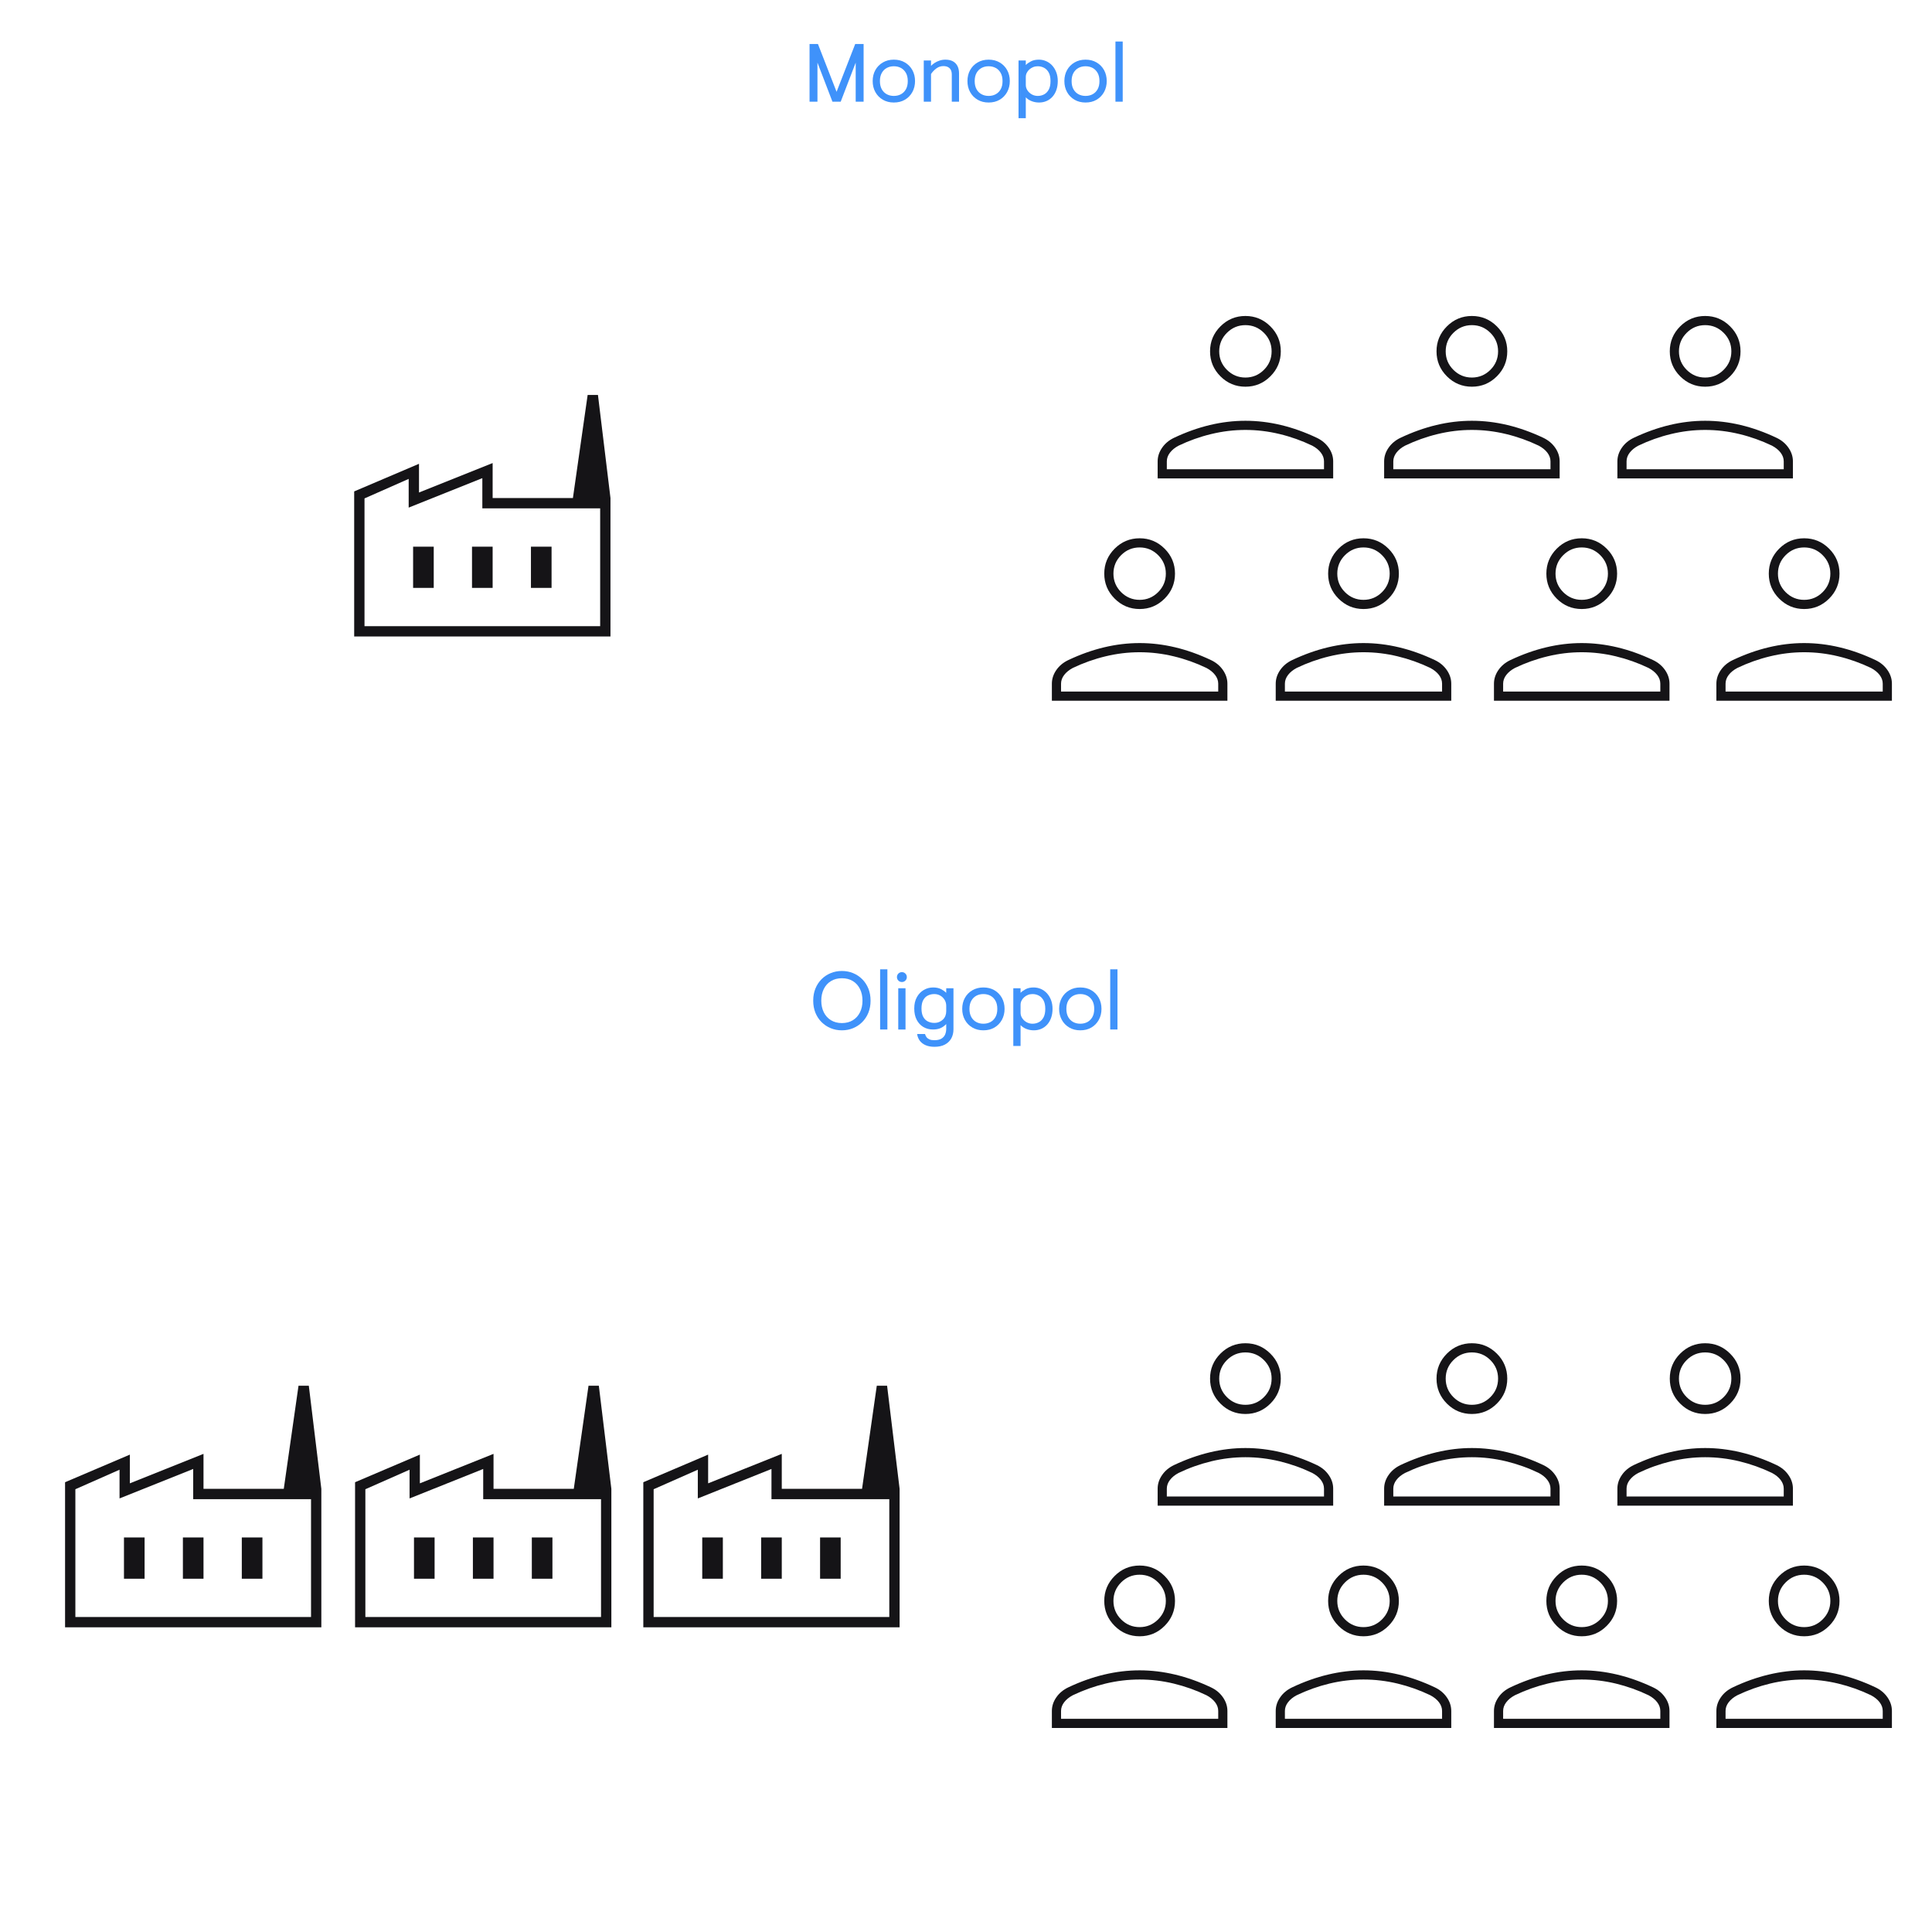 <svg xmlns="http://www.w3.org/2000/svg" xmlns:xlink="http://www.w3.org/1999/xlink" width="500" zoomAndPan="magnify" viewBox="0 0 375 375" height="500" preserveAspectRatio="xMidYMid meet" version="1.0"><defs><g/></defs><path fill="#151417" d="M 68.746 123.543 L 68.746 95.383 L 81.328 90.023 L 81.328 95.598 L 95.621 89.879 L 95.621 96.668 L 118.492 96.668 L 118.492 123.543 Z M 70.75 121.543 L 116.492 121.543 L 116.492 98.672 L 93.621 98.672 L 93.621 92.809 L 79.324 98.527 L 79.324 92.953 L 70.75 96.742 Z M 91.617 114.109 L 95.621 114.109 L 95.621 106.105 L 91.617 106.105 Z M 80.184 114.109 L 84.188 114.109 L 84.188 106.105 L 80.184 106.105 Z M 103.055 114.109 L 107.059 114.109 L 107.059 106.105 L 103.055 106.105 Z M 118.492 96.668 L 111.203 96.668 L 114.062 76.656 L 116.062 76.656 Z M 70.75 121.543 L 116.492 121.543 Z M 70.75 121.543 " fill-opacity="1" fill-rule="nonzero"/><g fill="#3f92fa" fill-opacity="1"><g transform="translate(156.012, 19.739)"><g><path d="M 1.121 0 L 1.121 -11.199 L 2.75 -11.199 L 6.367 -1.918 L 9.984 -11.199 L 11.613 -11.199 L 11.613 0 L 10.078 0 L 10.078 -7.582 L 7.168 0 L 5.566 0 L 2.656 -7.582 L 2.656 0 Z M 1.121 0 "/></g></g></g><g fill="#3f92fa" fill-opacity="1"><g transform="translate(168.745, 19.739)"><g><path d="M 4.75 0.16 C 3.941 0.16 3.227 -0.02 2.609 -0.383 C 1.988 -0.746 1.508 -1.242 1.16 -1.871 C 0.812 -2.5 0.641 -3.211 0.641 -4 C 0.641 -4.801 0.812 -5.512 1.16 -6.137 C 1.508 -6.758 1.988 -7.254 2.609 -7.613 C 3.227 -7.977 3.941 -8.16 4.75 -8.16 C 5.574 -8.16 6.289 -7.977 6.902 -7.613 C 7.516 -7.254 7.996 -6.758 8.344 -6.137 C 8.688 -5.512 8.863 -4.801 8.863 -4 C 8.863 -3.211 8.688 -2.5 8.344 -1.871 C 7.996 -1.242 7.516 -0.746 6.902 -0.383 C 6.289 -0.02 5.574 0.16 4.75 0.16 Z M 4.75 -1.121 C 5.262 -1.121 5.723 -1.23 6.129 -1.449 C 6.531 -1.668 6.855 -1.988 7.094 -2.414 C 7.336 -2.844 7.453 -3.371 7.453 -4 C 7.453 -4.629 7.336 -5.156 7.094 -5.582 C 6.855 -6.008 6.531 -6.332 6.129 -6.551 C 5.723 -6.77 5.262 -6.879 4.75 -6.879 C 4.238 -6.879 3.781 -6.77 3.375 -6.551 C 2.969 -6.332 2.648 -6.008 2.406 -5.582 C 2.168 -5.156 2.047 -4.629 2.047 -4 C 2.047 -3.371 2.168 -2.844 2.406 -2.414 C 2.648 -1.988 2.969 -1.668 3.375 -1.449 C 3.781 -1.23 4.238 -1.121 4.75 -1.121 Z M 4.75 -1.121 "/></g></g></g><g fill="#3f92fa" fill-opacity="1"><g transform="translate(178.246, 19.739)"><g><path d="M 1.055 0 L 1.055 -8 L 2.465 -8 L 2.465 -6.957 C 2.656 -7.16 2.895 -7.355 3.176 -7.535 C 3.457 -7.715 3.777 -7.867 4.137 -7.984 C 4.492 -8.102 4.867 -8.16 5.262 -8.16 C 5.84 -8.16 6.32 -8.051 6.711 -7.84 C 7.102 -7.625 7.395 -7.32 7.598 -6.926 C 7.801 -6.531 7.902 -6.062 7.902 -5.52 L 7.902 0 L 6.496 0 L 6.496 -5.262 C 6.496 -5.613 6.434 -5.914 6.312 -6.16 C 6.188 -6.406 6.004 -6.59 5.758 -6.719 C 5.516 -6.848 5.215 -6.91 4.863 -6.91 C 4.371 -6.91 3.926 -6.766 3.52 -6.473 C 3.113 -6.176 2.762 -5.812 2.465 -5.375 L 2.465 0 Z M 1.055 0 "/></g></g></g><g fill="#3f92fa" fill-opacity="1"><g transform="translate(187.14, 19.739)"><g><path d="M 4.75 0.16 C 3.941 0.16 3.227 -0.02 2.609 -0.383 C 1.988 -0.746 1.508 -1.242 1.16 -1.871 C 0.812 -2.5 0.641 -3.211 0.641 -4 C 0.641 -4.801 0.812 -5.512 1.16 -6.137 C 1.508 -6.758 1.988 -7.254 2.609 -7.613 C 3.227 -7.977 3.941 -8.16 4.75 -8.16 C 5.574 -8.16 6.289 -7.977 6.902 -7.613 C 7.516 -7.254 7.996 -6.758 8.344 -6.137 C 8.688 -5.512 8.863 -4.801 8.863 -4 C 8.863 -3.211 8.688 -2.5 8.344 -1.871 C 7.996 -1.242 7.516 -0.746 6.902 -0.383 C 6.289 -0.02 5.574 0.16 4.75 0.16 Z M 4.75 -1.121 C 5.262 -1.121 5.723 -1.23 6.129 -1.449 C 6.531 -1.668 6.855 -1.988 7.094 -2.414 C 7.336 -2.844 7.453 -3.371 7.453 -4 C 7.453 -4.629 7.336 -5.156 7.094 -5.582 C 6.855 -6.008 6.531 -6.332 6.129 -6.551 C 5.723 -6.77 5.262 -6.879 4.75 -6.879 C 4.238 -6.879 3.781 -6.77 3.375 -6.551 C 2.969 -6.332 2.648 -6.008 2.406 -5.582 C 2.168 -5.156 2.047 -4.629 2.047 -4 C 2.047 -3.371 2.168 -2.844 2.406 -2.414 C 2.648 -1.988 2.969 -1.668 3.375 -1.449 C 3.781 -1.23 4.238 -1.121 4.75 -1.121 Z M 4.75 -1.121 "/></g></g></g><g fill="#3f92fa" fill-opacity="1"><g transform="translate(196.642, 19.739)"><g><path d="M 1.055 3.199 L 1.055 -8 L 2.465 -8 L 2.465 -7.117 C 2.699 -7.363 3.027 -7.598 3.449 -7.824 C 3.867 -8.047 4.387 -8.16 5.008 -8.16 C 5.496 -8.16 5.965 -8.062 6.406 -7.871 C 6.848 -7.68 7.238 -7.402 7.574 -7.039 C 7.91 -6.676 8.176 -6.238 8.375 -5.727 C 8.57 -5.215 8.672 -4.641 8.672 -4 C 8.672 -3.359 8.578 -2.785 8.398 -2.273 C 8.219 -1.758 7.965 -1.324 7.641 -0.961 C 7.312 -0.598 6.93 -0.32 6.488 -0.129 C 6.043 0.062 5.562 0.16 5.039 0.16 C 4.527 0.16 4.047 0.07 3.598 -0.105 C 3.152 -0.281 2.773 -0.527 2.465 -0.848 L 2.465 3.199 Z M 4.785 -1.121 C 5.23 -1.121 5.645 -1.223 6.023 -1.422 C 6.402 -1.625 6.703 -1.938 6.926 -2.359 C 7.152 -2.781 7.262 -3.328 7.262 -4 C 7.262 -4.672 7.152 -5.219 6.926 -5.641 C 6.703 -6.059 6.402 -6.371 6.023 -6.574 C 5.645 -6.777 5.23 -6.879 4.785 -6.879 C 4.465 -6.879 4.164 -6.824 3.887 -6.711 C 3.609 -6.598 3.363 -6.445 3.152 -6.254 C 2.938 -6.062 2.77 -5.84 2.648 -5.59 C 2.523 -5.34 2.465 -5.07 2.465 -4.785 L 2.465 -3.246 C 2.465 -2.875 2.57 -2.523 2.785 -2.199 C 2.996 -1.875 3.281 -1.613 3.633 -1.414 C 3.984 -1.219 4.367 -1.121 4.785 -1.121 Z M 4.785 -1.121 "/></g></g></g><g fill="#3f92fa" fill-opacity="1"><g transform="translate(205.952, 19.739)"><g><path d="M 4.75 0.16 C 3.941 0.16 3.227 -0.02 2.609 -0.383 C 1.988 -0.746 1.508 -1.242 1.16 -1.871 C 0.812 -2.5 0.641 -3.211 0.641 -4 C 0.641 -4.801 0.812 -5.512 1.16 -6.137 C 1.508 -6.758 1.988 -7.254 2.609 -7.613 C 3.227 -7.977 3.941 -8.16 4.75 -8.16 C 5.574 -8.16 6.289 -7.977 6.902 -7.613 C 7.516 -7.254 7.996 -6.758 8.344 -6.137 C 8.688 -5.512 8.863 -4.801 8.863 -4 C 8.863 -3.211 8.688 -2.5 8.344 -1.871 C 7.996 -1.242 7.516 -0.746 6.902 -0.383 C 6.289 -0.02 5.574 0.16 4.75 0.16 Z M 4.75 -1.121 C 5.262 -1.121 5.723 -1.23 6.129 -1.449 C 6.531 -1.668 6.855 -1.988 7.094 -2.414 C 7.336 -2.844 7.453 -3.371 7.453 -4 C 7.453 -4.629 7.336 -5.156 7.094 -5.582 C 6.855 -6.008 6.531 -6.332 6.129 -6.551 C 5.723 -6.77 5.262 -6.879 4.75 -6.879 C 4.238 -6.879 3.781 -6.77 3.375 -6.551 C 2.969 -6.332 2.648 -6.008 2.406 -5.582 C 2.168 -5.156 2.047 -4.629 2.047 -4 C 2.047 -3.371 2.168 -2.844 2.406 -2.414 C 2.648 -1.988 2.969 -1.668 3.375 -1.449 C 3.781 -1.23 4.238 -1.121 4.75 -1.121 Z M 4.75 -1.121 "/></g></g></g><g fill="#3f92fa" fill-opacity="1"><g transform="translate(215.453, 19.739)"><g><path d="M 1.055 -11.68 L 2.465 -11.68 L 2.465 0 L 1.055 0 Z M 1.055 -11.68 "/></g></g></g><g fill="#3f92fa" fill-opacity="1"><g transform="translate(157.043, 199.825)"><g><path d="M 6.367 0.16 C 5.59 0.16 4.863 0.02 4.191 -0.258 C 3.52 -0.535 2.93 -0.926 2.422 -1.434 C 1.918 -1.938 1.52 -2.543 1.23 -3.246 C 0.945 -3.953 0.801 -4.734 0.801 -5.598 C 0.801 -6.465 0.945 -7.246 1.23 -7.949 C 1.52 -8.656 1.918 -9.262 2.422 -9.766 C 2.93 -10.273 3.52 -10.664 4.191 -10.941 C 4.863 -11.219 5.59 -11.359 6.367 -11.359 C 7.145 -11.359 7.871 -11.219 8.543 -10.941 C 9.215 -10.664 9.805 -10.273 10.309 -9.766 C 10.816 -9.262 11.215 -8.656 11.504 -7.949 C 11.789 -7.246 11.934 -6.465 11.934 -5.598 C 11.934 -4.734 11.789 -3.953 11.504 -3.246 C 11.215 -2.543 10.816 -1.938 10.309 -1.434 C 9.805 -0.926 9.215 -0.535 8.543 -0.258 C 7.871 0.02 7.145 0.16 6.367 0.16 Z M 6.367 -1.246 C 7.188 -1.246 7.898 -1.434 8.496 -1.801 C 9.094 -2.168 9.555 -2.68 9.879 -3.336 C 10.203 -3.992 10.367 -4.746 10.367 -5.598 C 10.367 -6.453 10.203 -7.207 9.879 -7.863 C 9.555 -8.52 9.094 -9.031 8.496 -9.398 C 7.898 -9.766 7.188 -9.949 6.367 -9.949 C 5.555 -9.949 4.852 -9.766 4.246 -9.398 C 3.645 -9.031 3.18 -8.52 2.855 -7.863 C 2.531 -7.207 2.367 -6.453 2.367 -5.598 C 2.367 -4.746 2.531 -3.992 2.855 -3.336 C 3.18 -2.68 3.645 -2.168 4.246 -1.801 C 4.852 -1.434 5.555 -1.246 6.367 -1.246 Z M 6.367 -1.246 "/></g></g></g><g fill="#3f92fa" fill-opacity="1"><g transform="translate(169.776, 199.825)"><g><path d="M 1.055 -11.68 L 2.465 -11.68 L 2.465 0 L 1.055 0 Z M 1.055 -11.68 "/></g></g></g><g fill="#3f92fa" fill-opacity="1"><g transform="translate(173.295, 199.825)"><g><path d="M 1.055 0 L 1.055 -8 L 2.465 -8 L 2.465 0 Z M 1.758 -9.215 C 1.492 -9.215 1.266 -9.309 1.078 -9.496 C 0.895 -9.68 0.801 -9.906 0.801 -10.176 C 0.801 -10.441 0.895 -10.668 1.078 -10.855 C 1.266 -11.039 1.492 -11.133 1.758 -11.133 C 2.027 -11.133 2.254 -11.039 2.441 -10.855 C 2.625 -10.668 2.719 -10.441 2.719 -10.176 C 2.719 -9.906 2.625 -9.68 2.441 -9.496 C 2.254 -9.309 2.027 -9.215 1.758 -9.215 Z M 1.758 -9.215 "/></g></g></g><g fill="#3f92fa" fill-opacity="1"><g transform="translate(176.814, 199.825)"><g><path d="M 4.574 3.359 C 3.895 3.359 3.312 3.254 2.832 3.039 C 2.352 2.828 1.977 2.531 1.703 2.16 C 1.434 1.785 1.266 1.359 1.199 0.879 L 2.734 0.879 C 2.789 1.105 2.887 1.305 3.023 1.488 C 3.164 1.668 3.352 1.812 3.59 1.918 C 3.832 2.027 4.145 2.078 4.527 2.078 C 5.125 2.078 5.59 1.977 5.926 1.77 C 6.262 1.559 6.5 1.289 6.641 0.953 C 6.777 0.617 6.848 0.258 6.848 -0.129 L 6.848 -1.055 C 6.496 -0.691 6.117 -0.426 5.719 -0.258 C 5.32 -0.086 4.836 0 4.27 0 C 3.578 0 2.957 -0.164 2.406 -0.488 C 1.859 -0.812 1.426 -1.281 1.113 -1.887 C 0.797 -2.496 0.641 -3.227 0.641 -4.078 C 0.641 -4.934 0.809 -5.664 1.145 -6.27 C 1.48 -6.879 1.926 -7.344 2.488 -7.672 C 3.047 -7.996 3.652 -8.16 4.305 -8.16 C 4.922 -8.16 5.441 -8.047 5.863 -7.824 C 6.285 -7.598 6.613 -7.363 6.848 -7.117 L 6.848 -8 L 8.254 -8 L 8.254 -0.047 C 8.254 0.633 8.109 1.23 7.824 1.742 C 7.535 2.254 7.117 2.652 6.574 2.934 C 6.031 3.219 5.363 3.359 4.574 3.359 Z M 4.527 -1.281 C 4.879 -1.281 5.195 -1.34 5.48 -1.457 C 5.762 -1.574 6.008 -1.734 6.215 -1.938 C 6.422 -2.137 6.582 -2.379 6.688 -2.656 C 6.793 -2.934 6.848 -3.23 6.848 -3.551 L 6.848 -4.574 C 6.848 -5.023 6.742 -5.422 6.527 -5.766 C 6.312 -6.113 6.035 -6.387 5.688 -6.582 C 5.34 -6.781 4.953 -6.879 4.527 -6.879 C 4.078 -6.879 3.668 -6.785 3.289 -6.598 C 2.91 -6.414 2.609 -6.113 2.383 -5.703 C 2.16 -5.293 2.047 -4.75 2.047 -4.078 C 2.047 -3.406 2.16 -2.867 2.383 -2.457 C 2.609 -2.047 2.91 -1.746 3.289 -1.559 C 3.668 -1.375 4.078 -1.281 4.527 -1.281 Z M 4.527 -1.281 "/></g></g></g><g fill="#3f92fa" fill-opacity="1"><g transform="translate(186.124, 199.825)"><g><path d="M 4.75 0.16 C 3.941 0.16 3.227 -0.02 2.609 -0.383 C 1.988 -0.746 1.508 -1.242 1.16 -1.871 C 0.812 -2.5 0.641 -3.211 0.641 -4 C 0.641 -4.801 0.812 -5.512 1.16 -6.137 C 1.508 -6.758 1.988 -7.254 2.609 -7.613 C 3.227 -7.977 3.941 -8.16 4.75 -8.16 C 5.574 -8.16 6.289 -7.977 6.902 -7.613 C 7.516 -7.254 7.996 -6.758 8.344 -6.137 C 8.688 -5.512 8.863 -4.801 8.863 -4 C 8.863 -3.211 8.688 -2.5 8.344 -1.871 C 7.996 -1.242 7.516 -0.746 6.902 -0.383 C 6.289 -0.02 5.574 0.16 4.75 0.16 Z M 4.75 -1.121 C 5.262 -1.121 5.723 -1.23 6.129 -1.449 C 6.531 -1.668 6.855 -1.988 7.094 -2.414 C 7.336 -2.844 7.453 -3.371 7.453 -4 C 7.453 -4.629 7.336 -5.156 7.094 -5.582 C 6.855 -6.008 6.531 -6.332 6.129 -6.551 C 5.723 -6.77 5.262 -6.879 4.75 -6.879 C 4.238 -6.879 3.781 -6.77 3.375 -6.551 C 2.969 -6.332 2.648 -6.008 2.406 -5.582 C 2.168 -5.156 2.047 -4.629 2.047 -4 C 2.047 -3.371 2.168 -2.844 2.406 -2.414 C 2.648 -1.988 2.969 -1.668 3.375 -1.449 C 3.781 -1.23 4.238 -1.121 4.75 -1.121 Z M 4.75 -1.121 "/></g></g></g><g fill="#3f92fa" fill-opacity="1"><g transform="translate(195.626, 199.825)"><g><path d="M 1.055 3.199 L 1.055 -8 L 2.465 -8 L 2.465 -7.117 C 2.699 -7.363 3.027 -7.598 3.449 -7.824 C 3.867 -8.047 4.387 -8.16 5.008 -8.16 C 5.496 -8.16 5.965 -8.062 6.406 -7.871 C 6.848 -7.68 7.238 -7.402 7.574 -7.039 C 7.91 -6.676 8.176 -6.238 8.375 -5.727 C 8.57 -5.215 8.672 -4.641 8.672 -4 C 8.672 -3.359 8.578 -2.785 8.398 -2.273 C 8.219 -1.758 7.965 -1.324 7.641 -0.961 C 7.312 -0.598 6.93 -0.32 6.488 -0.129 C 6.043 0.062 5.562 0.16 5.039 0.16 C 4.527 0.16 4.047 0.07 3.598 -0.105 C 3.152 -0.281 2.773 -0.527 2.465 -0.848 L 2.465 3.199 Z M 4.785 -1.121 C 5.23 -1.121 5.645 -1.223 6.023 -1.422 C 6.402 -1.625 6.703 -1.938 6.926 -2.359 C 7.152 -2.781 7.262 -3.328 7.262 -4 C 7.262 -4.672 7.152 -5.219 6.926 -5.641 C 6.703 -6.059 6.402 -6.371 6.023 -6.574 C 5.645 -6.777 5.23 -6.879 4.785 -6.879 C 4.465 -6.879 4.164 -6.824 3.887 -6.711 C 3.609 -6.598 3.363 -6.445 3.152 -6.254 C 2.938 -6.062 2.77 -5.84 2.648 -5.59 C 2.523 -5.34 2.465 -5.07 2.465 -4.785 L 2.465 -3.246 C 2.465 -2.875 2.57 -2.523 2.785 -2.199 C 2.996 -1.875 3.281 -1.613 3.633 -1.414 C 3.984 -1.219 4.367 -1.121 4.785 -1.121 Z M 4.785 -1.121 "/></g></g></g><g fill="#3f92fa" fill-opacity="1"><g transform="translate(204.935, 199.825)"><g><path d="M 4.75 0.16 C 3.941 0.16 3.227 -0.02 2.609 -0.383 C 1.988 -0.746 1.508 -1.242 1.16 -1.871 C 0.812 -2.5 0.641 -3.211 0.641 -4 C 0.641 -4.801 0.812 -5.512 1.16 -6.137 C 1.508 -6.758 1.988 -7.254 2.609 -7.613 C 3.227 -7.977 3.941 -8.16 4.75 -8.16 C 5.574 -8.16 6.289 -7.977 6.902 -7.613 C 7.516 -7.254 7.996 -6.758 8.344 -6.137 C 8.688 -5.512 8.863 -4.801 8.863 -4 C 8.863 -3.211 8.688 -2.5 8.344 -1.871 C 7.996 -1.242 7.516 -0.746 6.902 -0.383 C 6.289 -0.02 5.574 0.16 4.75 0.16 Z M 4.75 -1.121 C 5.262 -1.121 5.723 -1.23 6.129 -1.449 C 6.531 -1.668 6.855 -1.988 7.094 -2.414 C 7.336 -2.844 7.453 -3.371 7.453 -4 C 7.453 -4.629 7.336 -5.156 7.094 -5.582 C 6.855 -6.008 6.531 -6.332 6.129 -6.551 C 5.723 -6.77 5.262 -6.879 4.75 -6.879 C 4.238 -6.879 3.781 -6.77 3.375 -6.551 C 2.969 -6.332 2.648 -6.008 2.406 -5.582 C 2.168 -5.156 2.047 -4.629 2.047 -4 C 2.047 -3.371 2.168 -2.844 2.406 -2.414 C 2.648 -1.988 2.969 -1.668 3.375 -1.449 C 3.781 -1.23 4.238 -1.121 4.75 -1.121 Z M 4.75 -1.121 "/></g></g></g><g fill="#3f92fa" fill-opacity="1"><g transform="translate(214.437, 199.825)"><g><path d="M 1.055 -11.68 L 2.465 -11.68 L 2.465 0 L 1.055 0 Z M 1.055 -11.68 "/></g></g></g><path fill="#151417" d="M 12.629 315.859 L 12.629 287.699 L 25.207 282.34 L 25.207 287.914 L 39.5 282.195 L 39.5 288.984 L 62.371 288.984 L 62.371 315.859 Z M 14.629 313.859 L 60.371 313.859 L 60.371 290.988 L 37.5 290.988 L 37.5 285.125 L 23.203 290.844 L 23.203 285.27 L 14.629 289.059 Z M 35.5 306.426 L 39.5 306.426 L 39.5 298.422 L 35.5 298.422 Z M 24.062 306.426 L 28.066 306.426 L 28.066 298.422 L 24.062 298.422 Z M 46.934 306.426 L 50.938 306.426 L 50.938 298.422 L 46.934 298.422 Z M 62.371 288.984 L 55.082 288.984 L 57.941 268.973 L 59.941 268.973 Z M 14.629 313.859 L 60.371 313.859 Z M 14.629 313.859 " fill-opacity="1" fill-rule="nonzero"/><path fill="#151417" d="M 68.918 315.859 L 68.918 287.699 L 81.496 282.34 L 81.496 287.914 L 95.793 282.195 L 95.793 288.984 L 118.664 288.984 L 118.664 315.859 Z M 70.918 313.859 L 116.66 313.859 L 116.66 290.988 L 93.789 290.988 L 93.789 285.125 L 79.496 290.844 L 79.496 285.27 L 70.918 289.059 Z M 91.789 306.426 L 95.793 306.426 L 95.793 298.422 L 91.789 298.422 Z M 80.355 306.426 L 84.355 306.426 L 84.355 298.422 L 80.355 298.422 Z M 103.227 306.426 L 107.227 306.426 L 107.227 298.422 L 103.227 298.422 Z M 118.664 288.984 L 111.371 288.984 L 114.23 268.973 L 116.234 268.973 Z M 70.918 313.859 L 116.66 313.859 Z M 70.918 313.859 " fill-opacity="1" fill-rule="nonzero"/><path fill="#151417" d="M 124.867 315.859 L 124.867 287.699 L 137.449 282.34 L 137.449 287.914 L 151.742 282.195 L 151.742 288.984 L 174.613 288.984 L 174.613 315.859 Z M 126.871 313.859 L 172.613 313.859 L 172.613 290.988 L 149.742 290.988 L 149.742 285.125 L 135.445 290.844 L 135.445 285.27 L 126.871 289.059 Z M 147.738 306.426 L 151.742 306.426 L 151.742 298.422 L 147.738 298.422 Z M 136.305 306.426 L 140.305 306.426 L 140.305 298.422 L 136.305 298.422 Z M 159.176 306.426 L 163.176 306.426 L 163.176 298.422 L 159.176 298.422 Z M 174.613 288.984 L 167.324 288.984 L 170.184 268.973 L 172.184 268.973 Z M 126.871 313.859 L 172.613 313.859 Z M 126.871 313.859 " fill-opacity="1" fill-rule="nonzero"/><path fill="#151417" d="M 241.734 75.059 C 239.848 75.059 238.23 74.387 236.887 73.043 C 235.543 71.699 234.871 70.082 234.871 68.195 C 234.871 66.309 235.543 64.691 236.887 63.348 C 238.23 62.004 239.848 61.332 241.734 61.332 C 243.621 61.332 245.238 62.004 246.582 63.348 C 247.93 64.691 248.602 66.309 248.602 68.195 C 248.602 70.082 247.93 71.699 246.582 73.043 C 245.238 74.387 243.621 75.059 241.734 75.059 Z M 224.699 92.855 L 224.699 89.551 C 224.699 88.621 224.988 87.738 225.559 86.914 C 226.129 86.086 226.902 85.441 227.879 84.977 C 230.211 83.875 232.531 83.047 234.84 82.496 C 237.148 81.945 239.445 81.672 241.734 81.672 C 244.023 81.672 246.324 81.945 248.633 82.496 C 250.941 83.047 253.262 83.875 255.59 84.977 C 256.566 85.441 257.34 86.086 257.91 86.914 C 258.484 87.738 258.77 88.621 258.77 89.551 L 258.77 92.855 Z M 226.48 91.078 L 256.988 91.078 L 256.988 89.551 C 256.988 88.957 256.789 88.398 256.387 87.867 C 255.984 87.336 255.422 86.883 254.703 86.5 C 252.668 85.527 250.555 84.773 248.367 84.246 C 246.176 83.715 243.965 83.449 241.734 83.449 C 239.504 83.449 237.297 83.715 235.105 84.246 C 232.914 84.773 230.801 85.527 228.77 86.5 C 228.047 86.883 227.488 87.336 227.086 87.867 C 226.68 88.398 226.48 88.957 226.48 89.551 Z M 241.734 73.281 C 243.133 73.281 244.332 72.781 245.328 71.785 C 246.324 70.789 246.82 69.594 246.82 68.195 C 246.82 66.797 246.324 65.598 245.328 64.605 C 244.332 63.609 243.133 63.109 241.734 63.109 C 240.336 63.109 239.141 63.609 238.145 64.605 C 237.148 65.598 236.648 66.797 236.648 68.195 C 236.648 69.594 237.148 70.789 238.145 71.785 C 239.141 72.781 240.336 73.281 241.734 73.281 Z M 241.734 68.195 Z M 241.734 91.078 Z M 241.734 91.078 " fill-opacity="1" fill-rule="nonzero"/><path fill="#151417" d="M 307.012 118.211 C 305.125 118.211 303.508 117.535 302.164 116.191 C 300.82 114.848 300.148 113.23 300.148 111.344 C 300.148 109.457 300.82 107.84 302.164 106.496 C 303.508 105.152 305.125 104.48 307.012 104.48 C 308.898 104.48 310.516 105.152 311.859 106.496 C 313.207 107.84 313.879 109.457 313.879 111.344 C 313.879 113.23 313.207 114.848 311.859 116.191 C 310.516 117.535 308.898 118.211 307.012 118.211 Z M 289.977 136.008 L 289.977 132.703 C 289.977 131.77 290.266 130.891 290.836 130.062 C 291.406 129.238 292.18 128.59 293.156 128.125 C 295.488 127.023 297.805 126.195 300.117 125.645 C 302.426 125.094 304.723 124.82 307.012 124.82 C 309.301 124.82 311.598 125.094 313.91 125.645 C 316.219 126.195 318.539 127.023 320.867 128.125 C 321.844 128.59 322.617 129.238 323.188 130.062 C 323.762 130.891 324.047 131.77 324.047 132.703 L 324.047 136.008 Z M 291.758 134.227 L 322.266 134.227 L 322.266 132.703 C 322.266 132.109 322.066 131.547 321.664 131.016 C 321.262 130.488 320.699 130.031 319.98 129.648 C 317.945 128.676 315.832 127.922 313.645 127.395 C 311.453 126.863 309.242 126.598 307.012 126.598 C 304.781 126.598 302.57 126.863 300.383 127.395 C 298.191 127.922 296.078 128.676 294.047 129.648 C 293.324 130.031 292.766 130.488 292.363 131.016 C 291.957 131.547 291.758 132.109 291.758 132.703 Z M 307.012 116.43 C 308.41 116.43 309.609 115.93 310.605 114.938 C 311.598 113.941 312.098 112.742 312.098 111.344 C 312.098 109.945 311.598 108.75 310.605 107.754 C 309.609 106.758 308.41 106.258 307.012 106.258 C 305.613 106.258 304.418 106.758 303.422 107.754 C 302.426 108.75 301.926 109.945 301.926 111.344 C 301.926 112.742 302.426 113.941 303.422 114.938 C 304.418 115.93 305.613 116.43 307.012 116.43 Z M 307.012 111.344 Z M 307.012 134.227 Z M 307.012 134.227 " fill-opacity="1" fill-rule="nonzero"/><path fill="#151417" d="M 285.691 75.059 C 283.805 75.059 282.188 74.387 280.844 73.043 C 279.5 71.699 278.828 70.082 278.828 68.195 C 278.828 66.309 279.5 64.691 280.844 63.348 C 282.188 62.004 283.805 61.332 285.691 61.332 C 287.582 61.332 289.195 62.004 290.543 63.348 C 291.887 64.691 292.559 66.309 292.559 68.195 C 292.559 70.082 291.887 71.699 290.543 73.043 C 289.195 74.387 287.582 75.059 285.691 75.059 Z M 268.66 92.855 L 268.66 89.551 C 268.66 88.621 268.945 87.738 269.516 86.914 C 270.09 86.086 270.863 85.441 271.836 84.977 C 274.168 83.875 276.488 83.047 278.797 82.496 C 281.105 81.945 283.406 81.672 285.691 81.672 C 287.98 81.672 290.281 81.945 292.59 82.496 C 294.898 83.047 297.219 83.875 299.551 84.977 C 300.523 85.441 301.297 86.086 301.871 86.914 C 302.441 87.738 302.727 88.621 302.727 89.551 L 302.727 92.855 Z M 270.438 91.078 L 300.949 91.078 L 300.949 89.551 C 300.949 88.957 300.746 88.398 300.344 87.867 C 299.941 87.336 299.379 86.883 298.66 86.5 C 296.625 85.527 294.512 84.773 292.324 84.246 C 290.133 83.715 287.922 83.449 285.691 83.449 C 283.465 83.449 281.254 83.715 279.062 84.246 C 276.871 84.773 274.762 85.527 272.727 86.5 C 272.008 86.883 271.445 87.336 271.043 87.867 C 270.641 88.398 270.438 88.957 270.438 89.551 Z M 285.691 73.281 C 287.09 73.281 288.289 72.781 289.285 71.785 C 290.281 70.789 290.777 69.594 290.777 68.195 C 290.777 66.797 290.281 65.598 289.285 64.605 C 288.289 63.609 287.09 63.109 285.691 63.109 C 284.293 63.109 283.098 63.609 282.102 64.605 C 281.105 65.598 280.609 66.797 280.609 68.195 C 280.609 69.594 281.105 70.789 282.102 71.785 C 283.098 72.781 284.293 73.281 285.691 73.281 Z M 285.691 68.195 Z M 285.691 91.078 Z M 285.691 91.078 " fill-opacity="1" fill-rule="nonzero"/><path fill="#151417" d="M 264.652 118.211 C 262.766 118.211 261.148 117.535 259.805 116.191 C 258.461 114.848 257.789 113.23 257.789 111.344 C 257.789 109.457 258.461 107.84 259.805 106.496 C 261.148 105.152 262.766 104.48 264.652 104.48 C 266.539 104.48 268.156 105.152 269.5 106.496 C 270.848 107.84 271.52 109.457 271.52 111.344 C 271.52 113.23 270.848 114.848 269.5 116.191 C 268.156 117.535 266.539 118.211 264.652 118.211 Z M 247.617 136.008 L 247.617 132.703 C 247.617 131.77 247.906 130.891 248.477 130.062 C 249.047 129.238 249.82 128.59 250.797 128.125 C 253.129 127.023 255.449 126.195 257.758 125.645 C 260.066 125.094 262.363 124.82 264.652 124.82 C 266.941 124.82 269.242 125.094 271.551 125.645 C 273.859 126.195 276.18 127.023 278.508 128.125 C 279.484 128.59 280.258 129.238 280.828 130.062 C 281.402 130.891 281.688 131.77 281.688 132.703 L 281.688 136.008 Z M 249.398 134.227 L 279.906 134.227 L 279.906 132.703 C 279.906 132.109 279.707 131.547 279.305 131.016 C 278.902 130.488 278.34 130.031 277.621 129.648 C 275.586 128.676 273.473 127.922 271.285 127.395 C 269.094 126.863 266.883 126.598 264.652 126.598 C 262.422 126.598 260.215 126.863 258.023 127.395 C 255.832 127.922 253.719 128.676 251.688 129.648 C 250.965 130.031 250.406 130.488 250.004 131.016 C 249.598 131.547 249.398 132.109 249.398 132.703 Z M 264.652 116.43 C 266.051 116.43 267.25 115.93 268.246 114.938 C 269.242 113.941 269.738 112.742 269.738 111.344 C 269.738 109.945 269.242 108.75 268.246 107.754 C 267.25 106.758 266.051 106.258 264.652 106.258 C 263.254 106.258 262.059 106.758 261.062 107.754 C 260.066 108.75 259.566 109.945 259.566 111.344 C 259.566 112.742 260.066 113.941 261.062 114.938 C 262.059 115.93 263.254 116.43 264.652 116.43 Z M 264.652 111.344 Z M 264.652 134.227 Z M 264.652 134.227 " fill-opacity="1" fill-rule="nonzero"/><path fill="#151417" d="M 350.184 118.211 C 348.297 118.211 346.68 117.535 345.336 116.191 C 343.992 114.848 343.32 113.23 343.32 111.344 C 343.32 109.457 343.992 107.84 345.336 106.496 C 346.68 105.152 348.297 104.48 350.184 104.48 C 352.07 104.48 353.688 105.152 355.031 106.496 C 356.375 107.84 357.047 109.457 357.047 111.344 C 357.047 113.23 356.375 114.848 355.031 116.191 C 353.688 117.535 352.07 118.211 350.184 118.211 Z M 333.148 136.008 L 333.148 132.703 C 333.148 131.77 333.434 130.891 334.008 130.062 C 334.578 129.238 335.352 128.59 336.328 128.125 C 338.656 127.023 340.977 126.195 343.289 125.645 C 345.598 125.094 347.895 124.82 350.184 124.82 C 352.473 124.82 354.77 125.094 357.082 125.645 C 359.391 126.195 361.711 127.023 364.039 128.125 C 365.016 128.59 365.789 129.238 366.359 130.062 C 366.934 130.891 367.219 131.77 367.219 132.703 L 367.219 136.008 Z M 334.93 134.227 L 365.438 134.227 L 365.438 132.703 C 365.438 132.109 365.238 131.547 364.836 131.016 C 364.434 130.488 363.871 130.031 363.152 129.648 C 361.117 128.676 359.004 127.922 356.812 127.395 C 354.625 126.863 352.414 126.598 350.184 126.598 C 347.953 126.598 345.742 126.863 343.555 127.395 C 341.363 127.922 339.25 128.676 337.219 129.648 C 336.496 130.031 335.934 130.488 335.531 131.016 C 335.129 131.547 334.93 132.109 334.93 132.703 Z M 350.184 116.43 C 351.582 116.43 352.781 115.93 353.773 114.938 C 354.77 113.941 355.27 112.742 355.27 111.344 C 355.27 109.945 354.77 108.75 353.773 107.754 C 352.781 106.758 351.582 106.258 350.184 106.258 C 348.785 106.258 347.59 106.758 346.594 107.754 C 345.598 108.75 345.098 109.945 345.098 111.344 C 345.098 112.742 345.598 113.941 346.594 114.938 C 347.59 115.93 348.785 116.43 350.184 116.43 Z M 350.184 111.344 Z M 350.184 134.227 Z M 350.184 134.227 " fill-opacity="1" fill-rule="nonzero"/><path fill="#151417" d="M 330.969 75.059 C 329.082 75.059 327.465 74.387 326.121 73.043 C 324.777 71.699 324.105 70.082 324.105 68.195 C 324.105 66.309 324.777 64.691 326.121 63.348 C 327.465 62.004 329.082 61.332 330.969 61.332 C 332.855 61.332 334.473 62.004 335.816 63.348 C 337.164 64.691 337.836 66.309 337.836 68.195 C 337.836 70.082 337.164 71.699 335.816 73.043 C 334.473 74.387 332.855 75.059 330.969 75.059 Z M 313.934 92.855 L 313.934 89.551 C 313.934 88.621 314.223 87.738 314.793 86.914 C 315.363 86.086 316.137 85.441 317.113 84.977 C 319.445 83.875 321.762 83.047 324.074 82.496 C 326.383 81.945 328.68 81.672 330.969 81.672 C 333.258 81.672 335.555 81.945 337.867 82.496 C 340.176 83.047 342.496 83.875 344.824 84.977 C 345.801 85.441 346.574 86.086 347.145 86.914 C 347.719 87.738 348.004 88.621 348.004 89.551 L 348.004 92.855 Z M 315.715 91.078 L 346.223 91.078 L 346.223 89.551 C 346.223 88.957 346.023 88.398 345.621 87.867 C 345.219 87.336 344.656 86.883 343.938 86.5 C 341.902 85.527 339.789 84.773 337.602 84.246 C 335.41 83.715 333.199 83.449 330.969 83.449 C 328.738 83.449 326.531 83.715 324.34 84.246 C 322.148 84.773 320.035 85.527 318.004 86.5 C 317.281 86.883 316.723 87.336 316.32 87.867 C 315.914 88.398 315.715 88.957 315.715 89.551 Z M 330.969 73.281 C 332.367 73.281 333.566 72.781 334.562 71.785 C 335.555 70.789 336.055 69.594 336.055 68.195 C 336.055 66.797 335.555 65.598 334.562 64.605 C 333.566 63.609 332.367 63.109 330.969 63.109 C 329.57 63.109 328.375 63.609 327.379 64.605 C 326.383 65.598 325.883 66.797 325.883 68.195 C 325.883 69.594 326.383 70.789 327.379 71.785 C 328.375 72.781 329.57 73.281 330.969 73.281 Z M 330.969 68.195 Z M 330.969 91.078 Z M 330.969 91.078 " fill-opacity="1" fill-rule="nonzero"/><path fill="#151417" d="M 221.203 118.211 C 219.316 118.211 217.699 117.535 216.355 116.191 C 215.012 114.848 214.336 113.23 214.336 111.344 C 214.336 109.457 215.012 107.84 216.355 106.496 C 217.699 105.152 219.316 104.48 221.203 104.48 C 223.09 104.48 224.707 105.152 226.051 106.496 C 227.395 107.84 228.066 109.457 228.066 111.344 C 228.066 113.23 227.395 114.848 226.051 116.191 C 224.707 117.535 223.09 118.211 221.203 118.211 Z M 204.168 136.008 L 204.168 132.703 C 204.168 131.77 204.453 130.891 205.027 130.062 C 205.598 129.238 206.371 128.59 207.348 128.125 C 209.676 127.023 211.996 126.195 214.305 125.645 C 216.617 125.094 218.914 124.82 221.203 124.82 C 223.492 124.82 225.789 125.094 228.098 125.645 C 230.41 126.195 232.727 127.023 235.059 128.125 C 236.035 128.59 236.809 129.238 237.379 130.062 C 237.949 130.891 238.238 131.77 238.238 132.703 L 238.238 136.008 Z M 205.949 134.227 L 236.457 134.227 L 236.457 132.703 C 236.457 132.109 236.258 131.547 235.852 131.016 C 235.449 130.488 234.891 130.031 234.168 129.648 C 232.137 128.676 230.023 127.922 227.832 127.395 C 225.645 126.863 223.434 126.598 221.203 126.598 C 218.973 126.598 216.762 126.863 214.574 127.395 C 212.383 127.922 210.27 128.676 208.234 129.648 C 207.516 130.031 206.953 130.488 206.551 131.016 C 206.148 131.547 205.949 132.109 205.949 132.703 Z M 221.203 116.43 C 222.602 116.43 223.797 115.93 224.793 114.938 C 225.789 113.941 226.289 112.742 226.289 111.344 C 226.289 109.945 225.789 108.75 224.793 107.754 C 223.797 106.758 222.602 106.258 221.203 106.258 C 219.805 106.258 218.605 106.758 217.609 107.754 C 216.617 108.75 216.117 109.945 216.117 111.344 C 216.117 112.742 216.617 113.941 217.609 114.938 C 218.605 115.93 219.805 116.43 221.203 116.43 Z M 221.203 111.344 Z M 221.203 134.227 Z M 221.203 134.227 " fill-opacity="1" fill-rule="nonzero"/><path fill="#151417" d="M 241.734 274.453 C 239.848 274.453 238.23 273.781 236.887 272.438 C 235.543 271.09 234.871 269.477 234.871 267.586 C 234.871 265.699 235.543 264.082 236.887 262.738 C 238.23 261.395 239.848 260.723 241.734 260.723 C 243.621 260.723 245.238 261.395 246.582 262.738 C 247.93 264.082 248.602 265.699 248.602 267.586 C 248.602 269.477 247.93 271.09 246.582 272.438 C 245.238 273.781 243.621 274.453 241.734 274.453 Z M 224.699 292.25 L 224.699 288.945 C 224.699 288.012 224.988 287.133 225.559 286.309 C 226.129 285.48 226.902 284.836 227.879 284.367 C 230.211 283.266 232.531 282.441 234.84 281.891 C 237.148 281.34 239.445 281.062 241.734 281.062 C 244.023 281.062 246.324 281.34 248.633 281.891 C 250.941 282.441 253.262 283.266 255.59 284.367 C 256.566 284.836 257.34 285.48 257.91 286.309 C 258.484 287.133 258.77 288.012 258.77 288.945 L 258.77 292.25 Z M 226.48 290.469 L 256.988 290.469 L 256.988 288.945 C 256.988 288.352 256.789 287.789 256.387 287.262 C 255.984 286.73 255.422 286.273 254.703 285.895 C 252.668 284.918 250.555 284.168 248.367 283.637 C 246.176 283.109 243.965 282.844 241.734 282.844 C 239.504 282.844 237.297 283.109 235.105 283.637 C 232.914 284.168 230.801 284.918 228.77 285.895 C 228.047 286.273 227.488 286.73 227.086 287.262 C 226.68 287.789 226.48 288.352 226.48 288.945 Z M 241.734 272.672 C 243.133 272.672 244.332 272.176 245.328 271.18 C 246.324 270.184 246.82 268.984 246.82 267.586 C 246.82 266.188 246.324 264.992 245.328 263.996 C 244.332 263 243.133 262.504 241.734 262.504 C 240.336 262.504 239.141 263 238.145 263.996 C 237.148 264.992 236.648 266.188 236.648 267.586 C 236.648 268.984 237.148 270.184 238.145 271.18 C 239.141 272.176 240.336 272.672 241.734 272.672 Z M 241.734 267.586 Z M 241.734 290.469 Z M 241.734 290.469 " fill-opacity="1" fill-rule="nonzero"/><path fill="#151417" d="M 307.012 317.602 C 305.125 317.602 303.508 316.93 302.164 315.586 C 300.82 314.242 300.148 312.625 300.148 310.738 C 300.148 308.848 300.82 307.234 302.164 305.891 C 303.508 304.543 305.125 303.871 307.012 303.871 C 308.898 303.871 310.516 304.543 311.859 305.891 C 313.207 307.234 313.879 308.848 313.879 310.738 C 313.879 312.625 313.207 314.242 311.859 315.586 C 310.516 316.93 308.898 317.602 307.012 317.602 Z M 289.977 335.398 L 289.977 332.094 C 289.977 331.16 290.266 330.281 290.836 329.457 C 291.406 328.629 292.18 327.984 293.156 327.52 C 295.488 326.414 297.805 325.59 300.117 325.039 C 302.426 324.488 304.723 324.211 307.012 324.211 C 309.301 324.211 311.598 324.488 313.91 325.039 C 316.219 325.59 318.539 326.414 320.867 327.52 C 321.844 327.984 322.617 328.629 323.188 329.457 C 323.762 330.281 324.047 331.16 324.047 332.094 L 324.047 335.398 Z M 291.758 333.621 L 322.266 333.621 L 322.266 332.094 C 322.266 331.5 322.066 330.941 321.664 330.41 C 321.262 329.879 320.699 329.426 319.98 329.043 C 317.945 328.07 315.832 327.316 313.645 326.785 C 311.453 326.258 309.242 325.992 307.012 325.992 C 304.781 325.992 302.57 326.258 300.383 326.785 C 298.191 327.316 296.078 328.07 294.047 329.043 C 293.324 329.426 292.766 329.879 292.363 330.41 C 291.957 330.941 291.758 331.5 291.758 332.094 Z M 307.012 315.824 C 308.41 315.824 309.609 315.324 310.605 314.328 C 311.598 313.332 312.098 312.137 312.098 310.738 C 312.098 309.34 311.598 308.141 310.605 307.145 C 309.609 306.148 308.41 305.652 307.012 305.652 C 305.613 305.652 304.418 306.148 303.422 307.145 C 302.426 308.141 301.926 309.34 301.926 310.738 C 301.926 312.137 302.426 313.332 303.422 314.328 C 304.418 315.324 305.613 315.824 307.012 315.824 Z M 307.012 310.738 Z M 307.012 333.621 Z M 307.012 333.621 " fill-opacity="1" fill-rule="nonzero"/><path fill="#151417" d="M 285.691 274.453 C 283.805 274.453 282.188 273.781 280.844 272.438 C 279.5 271.09 278.828 269.477 278.828 267.586 C 278.828 265.699 279.5 264.082 280.844 262.738 C 282.188 261.395 283.805 260.723 285.691 260.723 C 287.582 260.723 289.195 261.395 290.543 262.738 C 291.887 264.082 292.559 265.699 292.559 267.586 C 292.559 269.477 291.887 271.09 290.543 272.438 C 289.195 273.781 287.582 274.453 285.691 274.453 Z M 268.66 292.25 L 268.66 288.945 C 268.66 288.012 268.945 287.133 269.516 286.309 C 270.09 285.48 270.863 284.836 271.836 284.367 C 274.168 283.266 276.488 282.441 278.797 281.891 C 281.105 281.34 283.406 281.062 285.691 281.062 C 287.98 281.062 290.281 281.34 292.59 281.891 C 294.898 282.441 297.219 283.266 299.551 284.367 C 300.523 284.836 301.297 285.48 301.871 286.309 C 302.441 287.133 302.727 288.012 302.727 288.945 L 302.727 292.25 Z M 270.438 290.469 L 300.949 290.469 L 300.949 288.945 C 300.949 288.352 300.746 287.789 300.344 287.262 C 299.941 286.73 299.379 286.273 298.66 285.895 C 296.625 284.918 294.512 284.168 292.324 283.637 C 290.133 283.109 287.922 282.844 285.691 282.844 C 283.465 282.844 281.254 283.109 279.062 283.637 C 276.871 284.168 274.762 284.918 272.727 285.895 C 272.008 286.273 271.445 286.73 271.043 287.262 C 270.641 287.789 270.438 288.352 270.438 288.945 Z M 285.691 272.672 C 287.09 272.672 288.289 272.176 289.285 271.18 C 290.281 270.184 290.777 268.984 290.777 267.586 C 290.777 266.188 290.281 264.992 289.285 263.996 C 288.289 263 287.09 262.504 285.691 262.504 C 284.293 262.504 283.098 263 282.102 263.996 C 281.105 264.992 280.609 266.188 280.609 267.586 C 280.609 268.984 281.105 270.184 282.102 271.18 C 283.098 272.176 284.293 272.672 285.691 272.672 Z M 285.691 267.586 Z M 285.691 290.469 Z M 285.691 290.469 " fill-opacity="1" fill-rule="nonzero"/><path fill="#151417" d="M 264.652 317.602 C 262.766 317.602 261.148 316.93 259.805 315.586 C 258.461 314.242 257.789 312.625 257.789 310.738 C 257.789 308.848 258.461 307.234 259.805 305.891 C 261.148 304.543 262.766 303.871 264.652 303.871 C 266.539 303.871 268.156 304.543 269.5 305.891 C 270.848 307.234 271.52 308.848 271.52 310.738 C 271.52 312.625 270.848 314.242 269.5 315.586 C 268.156 316.93 266.539 317.602 264.652 317.602 Z M 247.617 335.398 L 247.617 332.094 C 247.617 331.16 247.906 330.281 248.477 329.457 C 249.047 328.629 249.82 327.984 250.797 327.52 C 253.129 326.414 255.449 325.59 257.758 325.039 C 260.066 324.488 262.363 324.211 264.652 324.211 C 266.941 324.211 269.242 324.488 271.551 325.039 C 273.859 325.59 276.18 326.414 278.508 327.52 C 279.484 327.984 280.258 328.629 280.828 329.457 C 281.402 330.281 281.688 331.16 281.688 332.094 L 281.688 335.398 Z M 249.398 333.621 L 279.906 333.621 L 279.906 332.094 C 279.906 331.5 279.707 330.941 279.305 330.41 C 278.902 329.879 278.34 329.426 277.621 329.043 C 275.586 328.07 273.473 327.316 271.285 326.785 C 269.094 326.258 266.883 325.992 264.652 325.992 C 262.422 325.992 260.215 326.258 258.023 326.785 C 255.832 327.316 253.719 328.07 251.688 329.043 C 250.965 329.426 250.406 329.879 250.004 330.41 C 249.598 330.941 249.398 331.5 249.398 332.094 Z M 264.652 315.824 C 266.051 315.824 267.25 315.324 268.246 314.328 C 269.242 313.332 269.738 312.137 269.738 310.738 C 269.738 309.34 269.242 308.141 268.246 307.145 C 267.25 306.148 266.051 305.652 264.652 305.652 C 263.254 305.652 262.059 306.148 261.062 307.145 C 260.066 308.141 259.566 309.34 259.566 310.738 C 259.566 312.137 260.066 313.332 261.062 314.328 C 262.059 315.324 263.254 315.824 264.652 315.824 Z M 264.652 310.738 Z M 264.652 333.621 Z M 264.652 333.621 " fill-opacity="1" fill-rule="nonzero"/><path fill="#151417" d="M 350.184 317.602 C 348.297 317.602 346.68 316.93 345.336 315.586 C 343.992 314.242 343.32 312.625 343.32 310.738 C 343.32 308.848 343.992 307.234 345.336 305.891 C 346.68 304.543 348.297 303.871 350.184 303.871 C 352.07 303.871 353.688 304.543 355.031 305.891 C 356.375 307.234 357.047 308.848 357.047 310.738 C 357.047 312.625 356.375 314.242 355.031 315.586 C 353.688 316.93 352.07 317.602 350.184 317.602 Z M 333.148 335.398 L 333.148 332.094 C 333.148 331.16 333.434 330.281 334.008 329.457 C 334.578 328.629 335.352 327.984 336.328 327.52 C 338.656 326.414 340.977 325.59 343.289 325.039 C 345.598 324.488 347.895 324.211 350.184 324.211 C 352.473 324.211 354.77 324.488 357.082 325.039 C 359.391 325.59 361.711 326.414 364.039 327.52 C 365.016 327.984 365.789 328.629 366.359 329.457 C 366.934 330.281 367.219 331.16 367.219 332.094 L 367.219 335.398 Z M 334.93 333.621 L 365.438 333.621 L 365.438 332.094 C 365.438 331.5 365.238 330.941 364.836 330.41 C 364.434 329.879 363.871 329.426 363.152 329.043 C 361.117 328.07 359.004 327.316 356.812 326.785 C 354.625 326.258 352.414 325.992 350.184 325.992 C 347.953 325.992 345.742 326.258 343.555 326.785 C 341.363 327.316 339.25 328.07 337.219 329.043 C 336.496 329.426 335.934 329.879 335.531 330.41 C 335.129 330.941 334.93 331.5 334.93 332.094 Z M 350.184 315.824 C 351.582 315.824 352.781 315.324 353.773 314.328 C 354.77 313.332 355.27 312.137 355.27 310.738 C 355.27 309.34 354.77 308.141 353.773 307.145 C 352.781 306.148 351.582 305.652 350.184 305.652 C 348.785 305.652 347.59 306.148 346.594 307.145 C 345.598 308.141 345.098 309.34 345.098 310.738 C 345.098 312.137 345.598 313.332 346.594 314.328 C 347.59 315.324 348.785 315.824 350.184 315.824 Z M 350.184 310.738 Z M 350.184 333.621 Z M 350.184 333.621 " fill-opacity="1" fill-rule="nonzero"/><path fill="#151417" d="M 330.969 274.453 C 329.082 274.453 327.465 273.781 326.121 272.438 C 324.777 271.09 324.105 269.477 324.105 267.586 C 324.105 265.699 324.777 264.082 326.121 262.738 C 327.465 261.395 329.082 260.723 330.969 260.723 C 332.855 260.723 334.473 261.395 335.816 262.738 C 337.164 264.082 337.836 265.699 337.836 267.586 C 337.836 269.477 337.164 271.09 335.816 272.438 C 334.473 273.781 332.855 274.453 330.969 274.453 Z M 313.934 292.25 L 313.934 288.945 C 313.934 288.012 314.223 287.133 314.793 286.309 C 315.363 285.48 316.137 284.836 317.113 284.367 C 319.445 283.266 321.762 282.441 324.074 281.891 C 326.383 281.34 328.68 281.062 330.969 281.062 C 333.258 281.062 335.555 281.34 337.867 281.891 C 340.176 282.441 342.496 283.266 344.824 284.367 C 345.801 284.836 346.574 285.48 347.145 286.309 C 347.719 287.133 348.004 288.012 348.004 288.945 L 348.004 292.25 Z M 315.715 290.469 L 346.223 290.469 L 346.223 288.945 C 346.223 288.352 346.023 287.789 345.621 287.262 C 345.219 286.73 344.656 286.273 343.938 285.895 C 341.902 284.918 339.789 284.168 337.602 283.637 C 335.41 283.109 333.199 282.844 330.969 282.844 C 328.738 282.844 326.531 283.109 324.34 283.637 C 322.148 284.168 320.035 284.918 318.004 285.895 C 317.281 286.273 316.723 286.73 316.32 287.262 C 315.914 287.789 315.715 288.352 315.715 288.945 Z M 330.969 272.672 C 332.367 272.672 333.566 272.176 334.562 271.18 C 335.555 270.184 336.055 268.984 336.055 267.586 C 336.055 266.188 335.555 264.992 334.562 263.996 C 333.566 263 332.367 262.504 330.969 262.504 C 329.57 262.504 328.375 263 327.379 263.996 C 326.383 264.992 325.883 266.188 325.883 267.586 C 325.883 268.984 326.383 270.184 327.379 271.18 C 328.375 272.176 329.57 272.672 330.969 272.672 Z M 330.969 267.586 Z M 330.969 290.469 Z M 330.969 290.469 " fill-opacity="1" fill-rule="nonzero"/><path fill="#151417" d="M 221.203 317.602 C 219.316 317.602 217.699 316.93 216.355 315.586 C 215.012 314.242 214.336 312.625 214.336 310.738 C 214.336 308.848 215.012 307.234 216.355 305.891 C 217.699 304.543 219.316 303.871 221.203 303.871 C 223.09 303.871 224.707 304.543 226.051 305.891 C 227.395 307.234 228.066 308.848 228.066 310.738 C 228.066 312.625 227.395 314.242 226.051 315.586 C 224.707 316.93 223.09 317.602 221.203 317.602 Z M 204.168 335.398 L 204.168 332.094 C 204.168 331.16 204.453 330.281 205.027 329.457 C 205.598 328.629 206.371 327.984 207.348 327.52 C 209.676 326.414 211.996 325.59 214.305 325.039 C 216.617 324.488 218.914 324.211 221.203 324.211 C 223.492 324.211 225.789 324.488 228.098 325.039 C 230.41 325.59 232.727 326.414 235.059 327.52 C 236.035 327.984 236.809 328.629 237.379 329.457 C 237.949 330.281 238.238 331.16 238.238 332.094 L 238.238 335.398 Z M 205.949 333.621 L 236.457 333.621 L 236.457 332.094 C 236.457 331.5 236.258 330.941 235.852 330.41 C 235.449 329.879 234.891 329.426 234.168 329.043 C 232.137 328.07 230.023 327.316 227.832 326.785 C 225.645 326.258 223.434 325.992 221.203 325.992 C 218.973 325.992 216.762 326.258 214.574 326.785 C 212.383 327.316 210.27 328.07 208.234 329.043 C 207.516 329.426 206.953 329.879 206.551 330.41 C 206.148 330.941 205.949 331.5 205.949 332.094 Z M 221.203 315.824 C 222.602 315.824 223.797 315.324 224.793 314.328 C 225.789 313.332 226.289 312.137 226.289 310.738 C 226.289 309.34 225.789 308.141 224.793 307.145 C 223.797 306.148 222.602 305.652 221.203 305.652 C 219.805 305.652 218.605 306.148 217.609 307.145 C 216.617 308.141 216.117 309.34 216.117 310.738 C 216.117 312.137 216.617 313.332 217.609 314.328 C 218.605 315.324 219.805 315.824 221.203 315.824 Z M 221.203 310.738 Z M 221.203 333.621 Z M 221.203 333.621 " fill-opacity="1" fill-rule="nonzero"/></svg>